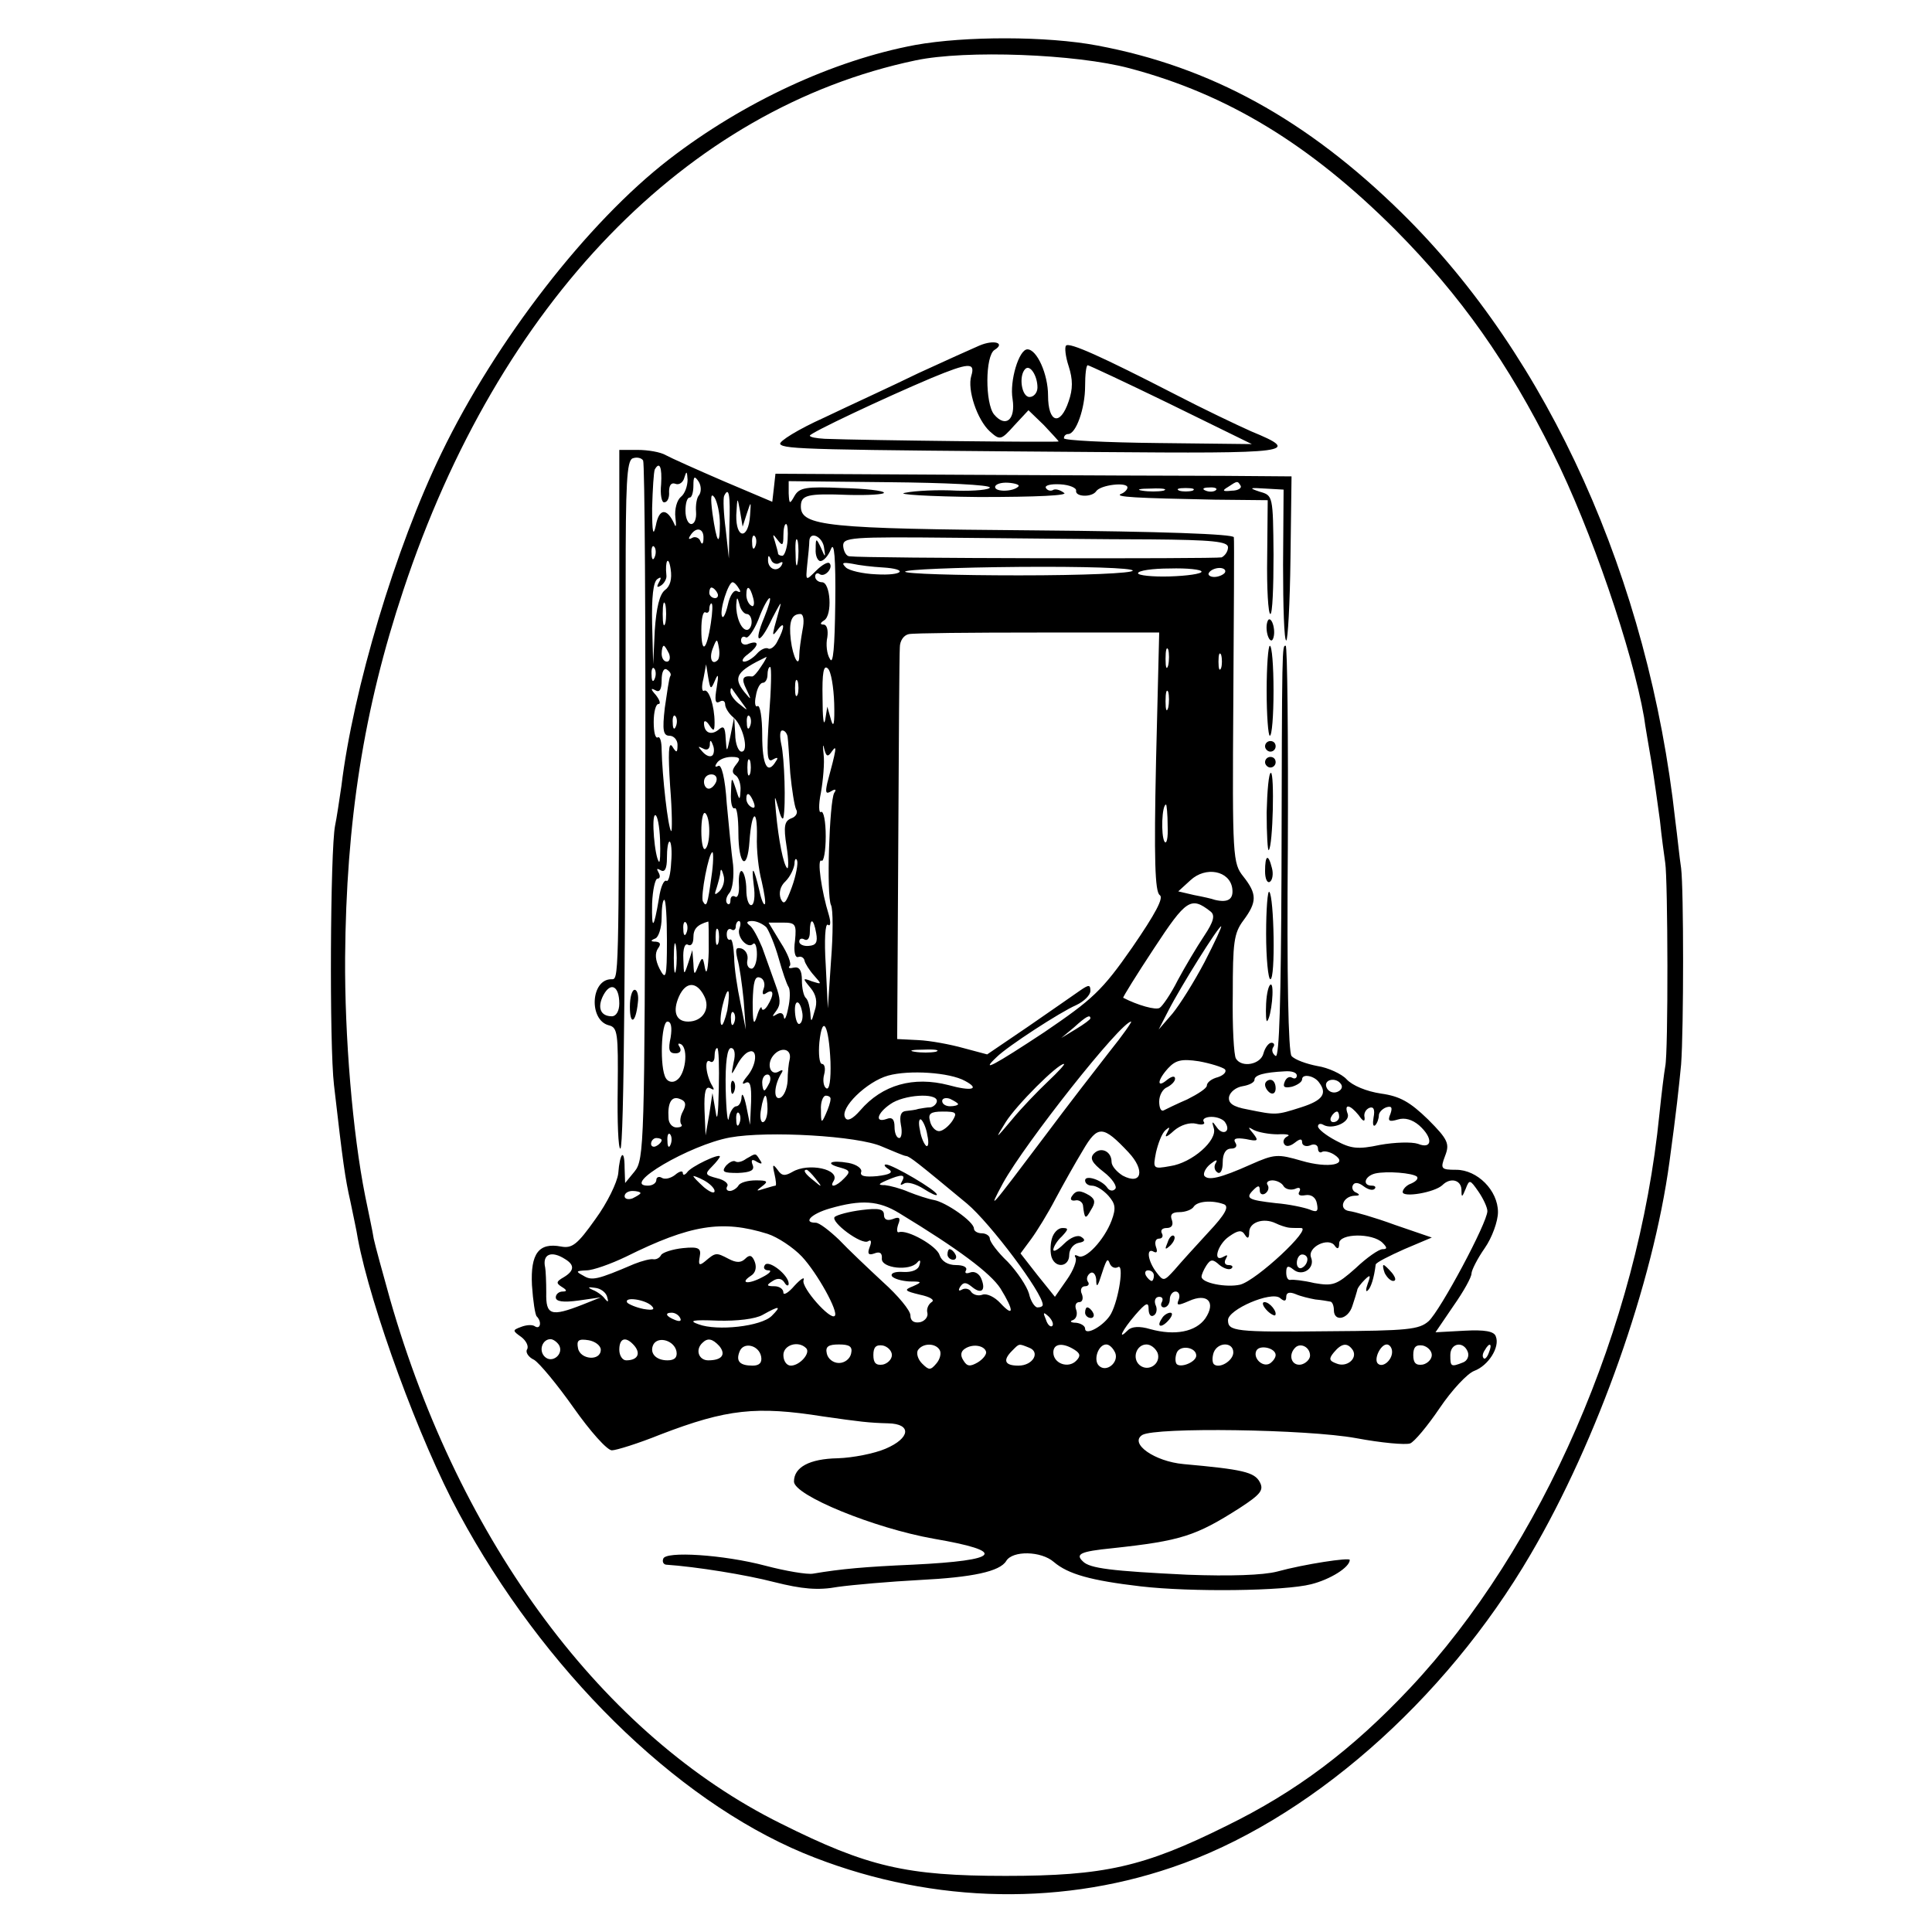<?xml version="1.0" standalone="no"?>
<!DOCTYPE svg PUBLIC "-//W3C//DTD SVG 20010904//EN"
 "http://www.w3.org/TR/2001/REC-SVG-20010904/DTD/svg10.dtd">
<svg version="1.0" xmlns="http://www.w3.org/2000/svg"
 width="365pt" height="365pt" viewBox="0 0 365 365"
 preserveAspectRatio="xMidYMid meet">
<g transform="translate(0,365) scale(0.1,-0.1)"
fill="#000000" stroke="none">
<path d="M1729 3565 c-155 -29 -325 -108 -465 -216 -154 -119 -327 -342 -430
-555 -87 -179 -167 -447 -189 -629 -4 -27 -9 -61 -12 -75 -9 -46 -11 -414 -2
-490 17 -148 21 -176 31 -220 5 -25 12 -56 14 -70 24 -128 117 -383 191 -519
159 -295 407 -540 651 -642 225 -93 473 -103 696 -27 255 86 515 313 678 592
126 215 231 512 262 741 13 95 18 142 22 184 5 68 5 331 0 371 -3 19 -7 60
-11 90 -50 455 -239 875 -517 1148 -179 176 -361 276 -575 316 -95 18 -250 18
-344 1z m405 -44 c185 -49 341 -144 502 -305 124 -125 213 -251 298 -422 72
-144 150 -373 172 -499 2 -16 9 -55 14 -85 5 -30 12 -80 16 -110 3 -30 8 -66
10 -80 5 -31 6 -358 0 -385 -2 -11 -7 -51 -11 -90 -40 -402 -222 -819 -471
-1084 -110 -117 -215 -196 -348 -261 -155 -77 -230 -94 -416 -94 -188 0 -261
17 -425 99 -335 166 -606 530 -738 990 -14 50 -28 101 -31 115 -2 14 -10 50
-16 80 -24 120 -39 303 -38 451 2 257 35 469 110 694 180 543 535 910 968
1001 95 20 303 12 404 -15z"/>
<path d="M1850 2997 c-14 -6 -65 -29 -115 -52 -49 -24 -130 -61 -178 -84 -49
-22 -86 -45 -83 -50 7 -10 60 -11 599 -15 368 -3 388 -1 291 39 -27 12 -92 43
-144 70 -138 71 -200 99 -206 92 -3 -3 -1 -21 5 -39 8 -25 8 -43 0 -66 -16
-48 -39 -41 -39 11 0 40 -21 87 -39 87 -16 0 -34 -60 -28 -94 6 -39 -13 -55
-35 -29 -17 21 -17 111 1 122 21 13 -1 20 -29 8z m-15 -57 c-8 -26 11 -83 35
-105 19 -17 21 -17 46 11 l27 29 29 -28 c15 -16 28 -30 28 -31 0 -2 -366 2
-442 5 -16 1 -28 3 -28 6 0 5 140 71 230 109 70 29 83 30 75 4z m125 -22 c0
-10 -7 -18 -15 -18 -15 0 -21 40 -8 53 9 9 23 -13 23 -35z m252 -32 l153 -75
-177 2 c-98 1 -178 5 -178 9 0 5 4 8 8 8 15 0 32 49 32 90 0 22 2 40 5 40 2 0
73 -33 157 -74z"/>
<path d="M1170 2408 c-1 -620 -1 -608 -15 -608 -39 0 -43 -77 -5 -87 17 -4 18
-15 17 -119 -1 -63 1 -114 5 -114 7 0 10 402 10 1072 0 184 2 227 13 232 8 3
17 1 20 -4 3 -5 5 -304 4 -664 -1 -624 -2 -657 -20 -679 l-18 -22 -1 29 c0 37
-9 29 -12 -11 -2 -17 -21 -56 -43 -86 -34 -48 -44 -56 -65 -52 -42 8 -58 -13
-55 -73 2 -30 6 -56 9 -59 10 -10 7 -25 -3 -19 -5 4 -17 3 -27 -1 -16 -6 -16
-7 1 -19 9 -7 14 -17 11 -23 -4 -5 2 -15 13 -20 10 -6 44 -47 75 -91 31 -44
63 -80 72 -80 8 0 50 13 92 30 125 48 181 54 307 34 70 -10 86 -12 123 -13 45
-1 42 -28 -5 -48 -21 -9 -61 -17 -90 -18 -54 -1 -83 -17 -83 -44 0 -26 151
-88 264 -108 140 -24 127 -41 -39 -49 -91 -4 -136 -8 -189 -17 -11 -2 -52 5
-90 15 -79 21 -190 28 -193 13 -2 -5 0 -10 5 -11 58 -4 151 -19 205 -33 52
-13 82 -16 120 -9 29 4 98 10 154 13 100 5 152 16 164 36 12 20 66 19 90 -2
27 -23 70 -35 164 -46 95 -11 271 -9 322 4 36 9 73 32 73 46 0 5 -86 -8 -137
-22 -27 -7 -89 -9 -170 -6 -144 7 -184 12 -197 25 -15 14 -5 19 55 25 130 14
158 23 241 76 40 26 46 34 38 49 -10 19 -33 24 -144 34 -55 5 -103 39 -78 55
25 15 311 11 404 -6 48 -9 93 -13 102 -10 8 3 33 33 56 67 23 34 52 65 65 70
27 10 49 45 41 65 -3 10 -21 13 -59 11 l-55 -3 34 50 c19 27 34 54 34 61 0 6
11 28 25 48 14 20 25 51 25 68 0 41 -39 80 -79 80 -29 0 -30 2 -21 26 9 23 6
31 -32 69 -34 33 -53 44 -89 49 -27 4 -54 15 -65 27 -9 10 -35 22 -55 25 -21
4 -43 12 -49 19 -6 7 -9 150 -7 393 1 210 -1 382 -4 382 -7 0 -7 7 -8 -433 -1
-233 -4 -346 -11 -342 -6 4 -8 11 -5 16 4 5 2 9 -3 9 -5 0 -12 -9 -15 -20 -5
-21 -41 -28 -52 -10 -4 6 -7 61 -6 122 0 97 2 115 20 139 26 35 26 50 0 83
-20 25 -21 36 -19 329 1 166 2 307 1 312 -1 6 -136 11 -377 13 -390 3 -441 8
-441 45 0 22 12 25 90 22 37 -1 67 1 67 4 0 4 -36 8 -79 9 -68 3 -81 1 -90
-15 -9 -16 -10 -16 -11 5 l0 23 190 -2 c105 -1 190 -5 190 -10 0 -4 -28 -7
-62 -6 -35 2 -79 0 -98 -4 -19 -3 44 -7 140 -8 110 0 170 3 160 8 -8 6 -17 8
-21 5 -4 -2 -10 -1 -13 4 -3 5 9 8 27 7 18 -1 31 -7 30 -12 -2 -12 30 -13 38
-1 8 12 59 18 59 7 0 -4 -6 -10 -12 -12 -14 -6 28 -8 177 -11 l100 -1 -1 -107
c-1 -60 2 -108 6 -108 4 0 6 50 6 112 -1 111 -1 112 -26 119 -21 7 -20 8 10 6
l35 -2 -1 -142 c0 -79 2 -143 6 -143 3 0 7 70 8 155 l2 155 -128 1 c-70 0
-289 1 -487 2 l-360 2 -3 -27 -3 -26 -92 39 c-51 22 -100 44 -109 49 -10 6
-34 10 -53 10 l-35 0 0 -392z m79 327 c-2 -19 1 -35 6 -34 6 0 10 9 9 20 0 12
4 18 12 15 7 -3 15 3 17 12 4 13 5 12 6 -4 0 -12 -5 -27 -13 -33 -7 -6 -12
-23 -10 -39 2 -15 1 -20 -2 -12 -14 31 -29 30 -35 -3 -5 -22 -7 -13 -7 33 1
36 3 68 5 73 9 16 14 5 12 -28z m72 -20 c-5 -5 -7 -20 -6 -32 1 -13 -3 -23 -9
-23 -6 0 -11 11 -11 25 0 14 3 25 8 25 4 0 7 10 7 23 0 17 2 19 10 7 5 -8 5
-19 1 -25z m603 16 c-9 -10 -44 -11 -44 -1 0 5 11 9 25 8 13 -1 22 -4 19 -7z
m420 1 c2 -4 -5 -9 -17 -9 -17 -2 -19 0 -7 7 18 12 18 12 24 2z m-146 -9 c-10
-2 -28 -2 -40 0 -13 2 -5 4 17 4 22 1 32 -1 23 -4z m55 0 c-7 -2 -19 -2 -25 0
-7 3 -2 5 12 5 14 0 19 -2 13 -5z m44 1 c-3 -3 -12 -4 -19 -1 -8 3 -5 6 6 6
11 1 17 -2 13 -5z m-937 -63 c0 -46 -6 -37 -14 19 -4 31 -3 40 4 30 5 -8 10
-30 10 -49z m18 -3 l-1 -63 -6 55 c-4 30 -5 58 -3 63 9 19 12 2 10 -55z m33
22 c8 24 8 24 6 -4 -3 -46 -27 -45 -26 1 2 35 2 35 7 8 l5 -30 8 25z m77 -50
c-1 -16 -6 -30 -10 -30 -4 0 -8 2 -8 4 0 2 -3 13 -6 23 -5 15 -4 15 5 3 9 -12
11 -11 11 8 0 12 2 22 5 22 3 0 4 -13 3 -30z m-159 3 c0 -11 -3 -13 -6 -5 -2
6 -10 9 -15 6 -7 -4 -8 -2 -4 4 11 18 26 14 25 -5z m98 -15 c-3 -8 -6 -5 -6 6
-1 11 2 17 5 13 3 -3 4 -12 1 -19z m80 -30 c-2 -13 -4 -5 -4 17 -1 22 1 32 4
23 2 -10 2 -28 0 -40z m50 26 c3 -18 2 -18 -6 1 -9 19 -10 19 -10 -2 -1 -13 4
-23 9 -23 6 0 15 10 20 23 6 15 9 -17 8 -102 -1 -84 -4 -118 -10 -106 -6 9 -8
28 -5 41 2 14 -1 24 -7 24 -7 0 -7 3 1 8 16 10 12 72 -4 72 -7 0 -13 5 -13 11
0 5 4 8 9 4 10 -6 26 13 18 21 -3 3 -14 -3 -25 -14 -20 -20 -20 -20 -17 11 2
18 4 38 4 45 1 20 26 8 28 -14z m616 17 c118 -1 147 -4 147 -15 0 -8 -6 -16
-12 -19 -11 -3 -673 -2 -703 2 -6 0 -11 9 -12 19 -1 17 12 18 215 16 119 -1
283 -3 365 -3z m-936 -33 c-3 -8 -6 -5 -6 6 -1 11 2 17 5 13 3 -3 4 -12 1 -19z
m19 -63 c-10 -8 -16 -33 -19 -76 l-3 -64 -2 77 c-1 49 2 79 10 84 7 5 8 3 3
-6 -5 -9 -4 -11 4 -6 6 4 11 13 10 19 -3 28 4 39 8 12 3 -19 -1 -33 -11 -40z
m216 51 c7 4 8 2 4 -5 -9 -13 -26 -5 -25 12 0 9 2 8 6 -1 2 -6 10 -9 15 -6z
m195 -8 c51 -3 39 -16 -12 -13 -25 1 -51 7 -57 13 -9 9 -6 10 12 7 13 -3 39
-6 57 -7z m473 -6 c0 -5 -93 -9 -215 -9 -118 0 -215 3 -215 7 0 4 97 8 215 9
123 1 215 -2 215 -7z m130 -2 c0 -4 -27 -8 -60 -9 -33 -1 -60 2 -60 6 0 5 27
9 60 9 33 1 60 -2 60 -6z m44 -2 c-3 -4 -12 -8 -20 -8 -8 0 -13 4 -10 8 3 5
12 9 20 9 8 0 13 -4 10 -9z m-918 -30 c4 -6 3 -8 -3 -5 -6 4 -14 -7 -18 -26
-4 -17 -9 -27 -11 -21 -5 11 12 64 20 64 3 0 8 -5 12 -12z m-41 -8 c3 -5 1
-10 -4 -10 -6 0 -11 5 -11 10 0 6 2 10 4 10 3 0 8 -4 11 -10z m68 -10 c3 -11
1 -18 -4 -14 -5 3 -9 12 -9 20 0 20 7 17 13 -6z m-166 -47 c-3 -10 -5 -2 -5
17 0 19 2 27 5 18 2 -10 2 -26 0 -35z m154 17 c5 0 9 -7 9 -15 0 -8 -4 -15 -9
-15 -11 0 -21 26 -20 48 1 15 2 15 6 0 2 -10 9 -18 14 -18z m33 -6 c-22 -52
-9 -54 15 -2 12 23 18 34 15 23 -3 -11 -8 -29 -11 -40 -4 -16 -3 -17 6 -5 14
19 14 5 0 -21 -5 -11 -14 -17 -18 -14 -5 2 -14 -2 -21 -10 -7 -8 -18 -15 -24
-15 -6 0 -3 7 7 14 21 16 22 27 2 20 -8 -4 -15 -1 -15 6 0 6 4 9 9 6 4 -3 15
12 24 34 8 22 18 40 21 40 3 0 -2 -16 -10 -36z m-101 -11 c-8 -53 -18 -60 -18
-13 0 21 3 36 8 33 4 -2 7 1 7 6 0 6 2 11 4 11 3 0 2 -17 -1 -37z m173 -14
c-3 -17 -6 -38 -6 -47 0 -26 -12 -4 -16 29 -4 34 1 49 18 49 6 0 8 -12 4 -31z
m668 -248 c-4 -184 -2 -246 7 -252 8 -5 -8 -35 -52 -99 -57 -82 -75 -98 -166
-160 -94 -62 -123 -78 -90 -47 20 20 120 85 150 98 15 7 27 19 27 27 0 12 -3
12 -19 1 -11 -8 -55 -38 -98 -68 l-78 -53 -45 12 c-25 7 -63 14 -85 15 l-40 2
2 359 c1 197 2 369 3 381 0 12 7 23 17 25 9 2 119 3 245 3 l228 0 -6 -244z
m-828 192 c-11 -11 -17 4 -9 23 7 18 8 18 11 1 2 -10 1 -21 -2 -24z m-92 12
c3 -8 1 -15 -4 -15 -6 0 -10 7 -10 15 0 8 2 15 4 15 2 0 6 -7 10 -15z m943
-22 c-3 -10 -5 -4 -5 12 0 17 2 24 5 18 2 -7 2 -21 0 -30z m100 -5 c-3 -7 -5
-2 -5 12 0 14 2 19 5 13 2 -7 2 -19 0 -25z m-869 3 c-7 -11 -14 -19 -17 -19
-18 2 -21 -4 -11 -24 10 -21 10 -22 -4 -5 -22 28 -14 39 42 66 1 0 -3 -8 -10
-18z m138 -70 c1 -37 -1 -48 -6 -31 l-7 25 -4 -25 c-3 -14 -5 5 -5 41 -1 48 2
64 10 56 6 -5 11 -35 12 -66z m-339 47 c-3 -8 -6 -5 -6 6 -1 11 2 17 5 13 3
-3 4 -12 1 -19z m29 4 c-2 -4 -6 -31 -10 -59 -5 -43 -3 -53 9 -53 8 0 15 -8
15 -17 0 -16 -2 -16 -10 -3 -7 10 -8 -13 -4 -75 4 -49 4 -88 2 -85 -6 5 -17
105 -18 153 0 16 -3 26 -7 24 -5 -3 -8 10 -8 29 0 19 4 34 9 34 5 0 2 8 -5 17
-10 11 -10 14 -1 9 8 -5 12 1 12 19 0 15 4 24 10 20 6 -4 9 -9 6 -13z m85 -7
c6 14 7 10 3 -14 -4 -23 -3 -31 5 -27 6 4 11 2 11 -5 0 -6 7 -17 14 -23 19
-14 32 -66 17 -66 -6 0 -12 15 -12 33 l-2 32 -7 -35 c-7 -33 -7 -33 -9 -6 -1
23 -4 26 -14 17 -14 -11 -27 -5 -27 13 0 6 5 4 10 -4 8 -12 10 -12 10 5 0 31
-11 65 -20 60 -4 -2 -5 8 -1 23 l5 27 4 -25 c4 -23 5 -24 13 -5z m102 -67 c-5
-74 -4 -90 7 -83 9 5 11 4 6 -3 -16 -27 -26 -8 -26 49 0 33 -4 58 -9 55 -4 -3
-6 6 -3 19 2 14 8 25 13 25 5 0 9 7 9 15 0 8 2 15 5 15 3 0 2 -41 -2 -92z m54
40 c-3 -7 -5 -2 -5 12 0 14 2 19 5 13 2 -7 2 -19 0 -25z m-107 -13 c14 -19 14
-19 -2 -6 -10 7 -18 18 -18 24 0 6 1 8 3 6 1 -2 9 -13 17 -24z m807 -12 c-3
-10 -5 -4 -5 12 0 17 2 24 5 18 2 -7 2 -21 0 -30z m-930 -35 c-3 -8 -6 -5 -6
6 -1 11 2 17 5 13 3 -3 4 -12 1 -19z m140 0 c-3 -8 -6 -5 -6 6 -1 11 2 17 5
13 3 -3 4 -12 1 -19z m71 -20 c1 -7 3 -38 5 -69 3 -31 8 -62 11 -68 4 -6 0
-14 -9 -17 -13 -5 -15 -15 -9 -53 4 -25 4 -44 1 -41 -7 7 -16 52 -21 105 -3
34 -3 35 4 10 4 -16 8 -25 10 -20 5 23 2 114 -4 139 -3 14 -3 26 2 26 5 0 9
-6 10 -12z m84 -27 c10 14 8 3 -9 -60 -4 -18 -3 -22 7 -16 8 5 11 4 6 -3 -9
-16 -15 -194 -6 -212 4 -8 4 -55 0 -105 l-6 -90 -4 82 c-3 47 -1 79 4 76 5 -4
6 4 2 18 -14 45 -23 108 -14 103 4 -3 8 18 8 46 0 28 -4 49 -9 46 -4 -3 -5 13
0 37 4 23 7 56 5 72 -2 17 -1 21 1 11 4 -16 7 -17 15 -5z m-226 -8 c-4 -4 -12
-1 -19 7 -9 10 -9 11 1 6 7 -4 12 -2 13 6 0 11 2 11 6 0 3 -7 2 -16 -1 -19z
m45 -17 c-8 -10 -9 -16 -1 -21 5 -3 10 -16 9 -28 -1 -20 -2 -20 -9 3 -8 24 -8
23 -9 -8 -1 -18 2 -31 7 -29 4 3 7 -18 7 -46 0 -62 17 -75 21 -16 4 57 15 64
14 9 -1 -25 3 -63 9 -85 5 -22 8 -41 6 -43 -2 -3 -7 9 -10 24 -11 47 -16 52
-11 12 3 -21 1 -38 -5 -38 -5 0 -9 13 -9 29 0 17 -4 32 -8 35 -4 3 -7 -8 -6
-25 1 -16 -2 -26 -7 -23 -5 3 -9 0 -9 -7 0 -7 -3 -9 -6 -6 -4 4 -2 13 4 20 6
7 9 31 7 53 -3 21 -8 74 -12 116 -3 48 -10 75 -16 71 -6 -3 -7 -1 -3 5 4 7 16
12 28 12 16 0 18 -3 9 -14z m26 -18 c-3 -7 -5 -2 -5 12 0 14 2 19 5 13 2 -7 2
-19 0 -25z m-64 -15 c-3 -7 -9 -13 -14 -13 -5 0 -9 6 -9 13 0 8 6 14 14 14 8
0 12 -6 9 -14z m71 -39 c3 -8 2 -12 -4 -9 -6 3 -10 10 -10 16 0 14 7 11 14 -7z
m782 -45 c1 -22 -2 -35 -6 -29 -7 12 -5 70 3 70 1 0 3 -18 3 -41z m-866 -9 c0
-16 -3 -31 -8 -34 -4 -2 -7 13 -7 34 0 21 3 36 7 34 5 -3 8 -18 8 -34z m-93
-16 c1 -26 0 -45 -2 -42 -8 8 -15 88 -7 88 4 0 8 -21 9 -46z m21 -43 c-1 -22
-5 -38 -9 -35 -5 2 -11 -12 -14 -33 -10 -59 -14 -62 -13 -10 1 26 6 47 10 47
5 0 6 5 2 12 -4 7 -3 8 4 4 8 -5 12 3 12 23 0 17 2 31 5 31 3 0 5 -18 3 -39z
m76 -28 c-7 -51 -9 -59 -16 -46 -5 9 11 93 18 93 2 0 2 -21 -2 -47z m152 -19
c-11 -30 -15 -35 -21 -22 -4 11 -1 24 9 33 9 9 16 24 17 33 0 9 3 12 5 6 2 -5
-2 -28 -10 -50z m-137 -8 c-9 -8 -10 -7 -5 7 3 10 7 24 7 30 1 7 3 4 6 -7 3
-10 -1 -23 -8 -30z m969 6 c3 -21 -8 -28 -33 -22 -5 2 -23 6 -39 9 l-30 7 23
21 c29 27 74 18 79 -15z m-1068 -99 c0 -71 -2 -76 -14 -53 -8 16 -9 29 -3 38
6 8 5 12 -4 13 -10 0 -11 2 -1 6 6 2 12 20 12 39 0 19 2 34 5 34 3 0 5 -35 5
-77z m1027 55 c9 -7 6 -19 -12 -46 -14 -21 -36 -58 -50 -84 -13 -26 -29 -49
-34 -52 -7 -5 -42 5 -69 19 -1 1 25 43 58 93 61 93 70 99 107 70z m-990 -40
c-3 -8 -6 -5 -6 6 -1 11 2 17 5 13 3 -3 4 -12 1 -19z m42 -35 c-1 -32 -4 -47
-7 -33 -4 23 -5 24 -13 5 -7 -18 -8 -18 -9 5 l-2 25 -8 -25 c-8 -24 -8 -23 -9
8 -1 20 3 31 9 27 6 -3 10 3 10 14 0 16 7 24 28 30 1 1 1 -25 1 -56z m58 43
c-6 -16 16 -40 26 -29 4 3 7 -6 7 -20 0 -15 -5 -27 -10 -27 -6 0 -10 7 -8 16
2 10 -3 19 -11 22 -11 3 -12 -1 -8 -19 4 -13 9 -49 12 -79 l4 -55 -10 50 c-6
28 -12 67 -12 87 -1 20 -4 35 -7 33 -4 -2 -7 2 -7 10 0 8 4 12 9 9 4 -3 8 0 8
5 0 6 3 11 6 11 3 0 4 -6 1 -14z m51 2 c5 -7 16 -33 23 -58 7 -25 15 -49 19
-55 3 -5 3 -23 -1 -40 -3 -16 -7 -24 -8 -17 -1 8 -6 10 -13 6 -10 -6 -10 -5
-1 7 8 11 8 22 -2 49 -7 19 -18 51 -25 70 -8 19 -18 38 -24 42 -7 5 -5 8 5 8
9 0 21 -6 27 -12z m54 -25 c-3 -20 0 -33 6 -31 5 2 11 -1 12 -7 1 -5 9 -18 18
-28 15 -17 15 -17 -4 -11 -18 7 -18 6 -3 -12 11 -13 14 -27 8 -44 -6 -22 -7
-22 -8 -4 -1 11 -4 24 -8 28 -5 4 -8 20 -8 34 0 19 -5 26 -15 24 -8 -2 -12 -1
-8 3 4 4 -4 24 -17 44 l-23 38 27 0 c24 0 26 -3 23 -34z m40 14 c3 -17 0 -23
-14 -24 -10 -1 -18 3 -18 8 0 6 5 7 10 4 6 -3 10 3 10 14 0 28 7 27 12 -2z
m-185 -19 c-3 -7 -5 -2 -5 12 0 14 2 19 5 13 2 -7 2 -19 0 -25z m919 -35 c-20
-38 -47 -81 -61 -98 l-26 -30 18 35 c24 47 95 160 100 160 2 0 -12 -30 -31
-67z m-999 -15 c-2 -13 -4 -3 -4 22 0 25 2 35 4 23 2 -13 2 -33 0 -45z m166
-35 c-4 -11 -2 -14 5 -9 14 9 15 -3 2 -24 -5 -8 -10 -10 -11 -5 0 6 -5 -1 -9
-15 -6 -19 -8 -13 -8 27 1 38 4 50 14 46 7 -2 10 -12 7 -20z m-273 -29 c0 -14
-6 -24 -14 -24 -22 0 -28 17 -16 40 14 26 30 17 30 -16z m160 15 c13 -24 -2
-49 -30 -49 -23 0 -30 19 -17 48 13 28 33 28 47 1z m44 -28 c-4 -17 -9 -30
-11 -27 -3 2 -2 19 2 36 4 17 9 30 11 27 2 -2 1 -18 -2 -36z m142 -6 c1 -8 -1
-17 -5 -19 -4 -3 -8 7 -9 21 -2 27 10 25 14 -2z m-129 -17 c-3 -8 -6 -5 -6 6
-1 11 2 17 5 13 3 -3 4 -12 1 -19z m673 8 c0 -2 -12 -11 -27 -20 l-28 -17 24
20 c23 21 31 25 31 17z m-793 -36 c-5 -23 -3 -30 9 -30 9 0 12 5 8 12 -4 6 -3
8 3 5 14 -9 8 -58 -9 -68 -7 -5 -16 -3 -20 4 -12 19 -9 107 3 107 7 0 9 -11 6
-30z m302 -46 c1 -34 -2 -54 -8 -50 -5 3 -7 15 -4 26 3 11 1 20 -4 20 -5 0 -7
19 -5 41 6 55 18 32 21 -37z m527 19 c-25 -32 -80 -103 -121 -158 -107 -142
-110 -146 -80 -90 42 76 223 305 242 305 2 0 -16 -26 -41 -57z m-738 -70 c-1
-49 -3 -65 -6 -43 l-6 35 -6 -40 -7 -40 -2 48 c-1 34 2 46 11 41 7 -4 8 -3 4
4 -12 19 -16 53 -5 47 5 -4 9 1 9 9 0 9 2 16 5 16 3 0 4 -35 3 -77z m28 50
c-5 -26 -5 -26 6 -6 6 12 16 24 23 26 17 7 15 -25 -4 -47 -9 -11 -10 -16 -3
-12 9 5 12 -4 11 -36 l-2 -43 -7 35 c-4 19 -8 27 -9 18 0 -10 -5 -18 -10 -18
-5 0 -12 -10 -14 -22 -2 -13 -5 12 -6 55 -1 50 3 77 10 77 7 0 9 -11 5 -27z
m106 6 c-2 -7 -4 -26 -4 -41 -1 -15 -7 -29 -14 -32 -13 -5 -12 23 2 46 4 6 3
8 -4 4 -16 -10 -25 13 -11 30 14 17 35 13 31 -7z m276 14 c-10 -2 -28 -2 -40
0 -13 2 -5 4 17 4 22 1 32 -1 23 -4z m546 -33 c4 -4 -1 -11 -13 -15 -12 -3
-21 -10 -21 -16 0 -5 -17 -16 -37 -26 -21 -9 -41 -19 -45 -21 -5 -2 -8 6 -8
17 0 12 7 24 15 27 8 4 15 11 15 16 0 6 -6 5 -15 -2 -20 -17 -19 -1 2 22 14
15 25 18 58 13 22 -4 44 -11 49 -15z m-334 -23 c-19 -18 -50 -50 -68 -72 -32
-38 -33 -39 -12 -5 20 32 98 110 110 110 3 0 -11 -15 -30 -33z m-157 1 c30
-16 12 -20 -31 -8 -66 17 -125 1 -167 -48 -14 -16 -24 -21 -28 -14 -12 18 41
69 81 80 40 11 116 6 145 -10z m627 10 c0 -5 -4 -7 -9 -4 -5 3 -11 0 -14 -8
-4 -10 0 -12 14 -9 10 3 19 9 19 14 0 11 23 7 32 -6 16 -21 7 -34 -34 -47 -47
-15 -47 -15 -101 -4 -28 5 -37 12 -35 24 2 9 13 18 26 20 12 2 22 7 22 12 0 9
18 14 57 16 13 1 23 -2 23 -8z m-996 -13 c-4 -8 -8 -15 -10 -15 -2 0 -4 7 -4
15 0 8 4 15 10 15 5 0 7 -7 4 -15z m1080 -4 c3 -5 0 -11 -8 -14 -8 -3 -17 1
-20 9 -6 15 19 20 28 5z m-1244 -51 c-5 -9 -6 -20 -3 -24 3 -3 0 -6 -9 -6 -8
0 -15 8 -15 18 -2 29 6 42 21 36 12 -4 13 -11 6 -24z m160 5 c0 -14 -4 -25 -9
-25 -4 0 -6 11 -3 25 2 14 6 25 8 25 2 0 4 -11 4 -25z m119 18 c0 -5 -4 -17
-9 -28 -8 -18 -9 -17 -9 8 -1 15 4 27 9 27 6 0 10 -3 9 -7z m201 -3 c0 -5 -6
-11 -12 -12 -7 0 -17 -2 -23 -3 -5 -2 -16 -3 -24 -4 -9 -1 -12 -9 -9 -26 3
-14 1 -25 -3 -25 -5 0 -9 9 -9 21 0 15 -5 19 -15 15 -23 -8 -18 11 7 28 25 18
88 22 88 6z m40 -6 c0 -2 -7 -4 -15 -4 -8 0 -15 4 -15 10 0 5 7 7 15 4 8 -4
15 -8 15 -10z m757 -21 c8 -12 12 -13 11 -4 -2 7 2 15 9 18 8 3 11 -3 8 -18
-2 -12 -1 -18 3 -15 4 4 7 13 7 19 0 5 6 12 14 15 10 3 12 0 8 -12 -6 -14 -3
-16 14 -11 13 4 27 0 40 -11 27 -24 25 -46 -2 -35 -12 4 -44 3 -72 -2 -42 -9
-55 -7 -83 8 -19 10 -34 22 -34 27 0 5 5 6 10 3 17 -10 52 5 46 21 -7 19 4 18
21 -3z m-1170 -15 c-3 -8 -6 -5 -6 6 -1 11 2 17 5 13 3 -3 4 -12 1 -19z m402
4 c-7 -10 -18 -19 -25 -19 -7 0 -15 9 -17 19 -4 14 1 18 24 18 26 0 28 -2 18
-18z m731 8 c0 -5 -5 -10 -11 -10 -5 0 -7 5 -4 10 3 6 8 10 11 10 2 0 4 -4 4
-10z m-778 -35 c3 -13 2 -22 -2 -20 -4 3 -10 16 -12 30 -3 13 -2 22 2 20 4 -3
10 -16 12 -30z m563 24 c11 -17 -5 -25 -16 -9 -9 13 -10 12 -6 -1 8 -23 -41
-66 -82 -72 -33 -6 -33 -5 -27 26 4 17 11 36 18 42 8 7 9 6 3 -5 -6 -10 -1 -9
13 4 13 11 30 16 42 13 11 -3 18 -1 14 4 -3 5 4 9 15 9 11 0 23 -5 26 -11z
m-183 -56 c32 -34 25 -63 -11 -44 -11 7 -21 18 -21 26 0 20 -20 29 -33 16 -9
-9 -4 -18 18 -35 17 -13 26 -28 22 -32 -4 -5 -11 -4 -15 2 -10 15 -42 25 -42
14 0 -6 6 -10 13 -10 8 0 21 -8 31 -19 13 -15 15 -23 6 -47 -14 -37 -50 -75
-63 -67 -6 3 -8 2 -5 -3 3 -5 -4 -24 -16 -41 l-23 -33 -33 41 -32 41 20 27
c11 15 32 49 46 76 15 28 38 69 52 92 28 48 38 47 86 -4z m282 34 c17 1 25 -1
18 -4 -6 -3 -9 -9 -6 -14 3 -6 11 -5 20 2 10 8 14 8 14 1 0 -6 7 -9 15 -6 8 4
15 1 15 -6 0 -6 4 -9 8 -6 4 2 14 0 22 -5 30 -19 -10 -27 -61 -12 -45 13 -51
13 -96 -7 -58 -26 -81 -31 -88 -21 -2 5 3 15 12 22 10 8 14 9 10 2 -4 -6 -3
-14 3 -18 6 -4 10 5 10 19 0 17 6 26 16 26 9 0 12 5 8 11 -5 8 1 10 20 7 23
-5 24 -3 14 10 -11 13 -11 14 1 7 8 -4 28 -8 45 -8z m-1147 -19 c-3 -8 -6 -5
-6 6 -1 11 2 17 5 13 3 -3 4 -12 1 -19z m399 -4 c22 -9 42 -18 46 -18 7 -1 21
-12 115 -90 44 -37 143 -169 143 -191 0 -3 -4 -5 -10 -5 -5 0 -13 12 -16 26
-4 14 -22 41 -40 60 -19 18 -34 38 -34 44 0 5 -7 10 -15 10 -8 0 -15 4 -15 9
0 13 -53 50 -76 54 -11 2 -32 9 -47 15 -16 7 -36 12 -45 13 -14 0 -13 2 3 9
28 12 37 12 29 -2 -4 -7 -3 -8 4 -4 6 4 23 -1 37 -10 14 -9 25 -14 25 -11 0 8
-84 57 -96 57 -5 0 -3 -4 5 -9 9 -6 3 -10 -22 -13 -23 -2 -33 0 -30 8 2 6 -8
14 -24 17 -34 6 -46 -1 -15 -9 18 -5 19 -8 7 -20 -15 -16 -29 -19 -20 -5 13
22 -48 35 -78 17 -14 -8 -20 -8 -28 4 -9 12 -10 10 -6 -7 3 -13 4 -23 2 -23
-2 0 -12 -3 -22 -6 -15 -5 -15 -4 -3 5 12 9 10 11 -12 11 -15 0 -30 -4 -33
-10 -3 -5 -11 -10 -16 -10 -6 0 -8 4 -5 9 3 5 -6 12 -19 15 -23 6 -24 8 -10
22 8 8 15 17 15 19 0 7 -55 -19 -62 -30 -4 -5 -8 -6 -8 -1 0 5 -7 3 -15 -4 -8
-6 -19 -9 -25 -5 -5 3 -10 1 -10 -4 0 -6 -7 -11 -16 -11 -52 0 79 77 155 91
72 13 242 3 287 -17z m-416 12 c0 -3 -4 -8 -10 -11 -5 -3 -10 -1 -10 4 0 6 5
11 10 11 6 0 10 -2 10 -4z m291 -73 c13 -16 12 -17 -3 -4 -17 13 -22 21 -14
21 2 0 10 -8 17 -17z m1136 4 c3 -4 -2 -9 -11 -13 -9 -3 -16 -11 -16 -16 0
-11 60 -1 75 13 15 15 35 10 36 -8 0 -16 1 -16 8 1 7 18 8 18 24 -5 9 -13 17
-30 17 -37 0 -22 -89 -188 -111 -208 -18 -16 -40 -18 -187 -19 -180 -2 -192 0
-192 21 0 20 81 55 98 42 8 -7 12 -7 12 2 0 8 6 10 18 5 9 -4 26 -8 37 -10 11
-1 23 -3 28 -4 4 0 7 -8 7 -16 0 -23 27 -18 35 8 4 12 8 25 9 29 0 4 7 13 14
20 11 11 12 9 6 -7 -4 -11 -4 -17 0 -13 6 5 12 24 15 49 1 4 25 16 54 29 l52
22 -70 24 c-38 14 -77 25 -86 26 -21 3 -12 28 10 29 10 0 11 2 3 6 -6 2 -9 9
-6 14 3 6 11 5 20 -2 8 -6 17 -9 21 -5 3 3 1 6 -5 6 -19 0 -14 18 6 23 22 5
71 1 79 -6z m-1327 -27 c0 -6 -9 -2 -20 7 -11 10 -20 19 -20 21 0 1 9 -2 20
-8 11 -6 20 -15 20 -20z m1075 9 c4 -6 14 -8 22 -5 8 4 11 1 8 -5 -4 -6 0 -9
11 -7 11 2 20 -4 22 -16 3 -15 0 -17 -14 -11 -11 4 -39 10 -64 12 -52 6 -58 9
-42 25 9 9 12 9 12 -1 0 -7 5 -9 10 -6 6 4 8 11 5 16 -4 5 1 9 9 9 8 0 18 -5
21 -11z m-1215 -13 c0 -2 -7 -6 -15 -10 -8 -3 -15 -1 -15 4 0 6 7 10 15 10 8
0 15 -2 15 -4z m489 -38 c112 -68 172 -113 191 -142 26 -42 26 -56 0 -28 -11
12 -26 19 -34 16 -8 -3 -17 0 -21 5 -3 6 -11 8 -17 5 -7 -4 -8 -2 -4 5 6 9 11
9 22 0 18 -15 27 -7 18 15 -4 10 -13 15 -21 12 -8 -3 -11 -1 -8 4 3 6 -5 10
-19 10 -15 0 -27 7 -31 19 -5 17 -61 49 -77 43 -4 -1 -4 6 -1 15 5 12 2 15
-10 10 -11 -4 -17 -1 -17 8 0 11 -10 13 -42 9 -24 -3 -46 -9 -51 -13 -9 -9 51
-54 63 -46 6 4 7 -1 3 -11 -5 -13 -2 -16 9 -12 10 4 15 1 14 -10 -1 -18 53
-24 67 -7 5 6 7 4 4 -5 -2 -9 -14 -14 -31 -13 -14 1 -24 -2 -21 -8 4 -5 18 -9
33 -10 24 0 25 -1 7 -9 -18 -7 -16 -9 13 -16 19 -4 29 -10 22 -14 -6 -4 -10
-13 -8 -20 2 -8 -5 -16 -14 -18 -12 -2 -18 3 -18 13 0 9 -23 37 -52 63 -28 26
-66 62 -83 80 -18 17 -37 32 -44 32 -25 0 -8 17 27 27 59 17 92 15 131 -9z
m613 17 c11 -4 3 -19 -29 -53 -24 -26 -53 -58 -64 -71 -20 -22 -21 -22 -34 -5
-17 22 -20 48 -5 39 6 -3 7 1 4 9 -3 9 -1 16 6 16 6 0 8 5 5 10 -3 6 1 10 9
10 10 0 13 6 10 15 -4 10 0 15 14 15 12 0 24 5 27 10 7 11 35 13 57 5z m121
-44 c4 -1 15 -1 25 -1 22 0 -84 -99 -115 -107 -26 -6 -73 3 -73 15 0 4 4 13 9
21 8 12 12 13 25 1 9 -7 19 -10 23 -6 3 3 1 6 -6 6 -7 0 -9 5 -5 12 4 7 3 8
-4 4 -22 -13 -12 23 10 38 17 12 24 13 30 3 5 -8 8 -7 8 5 0 19 27 28 50 17 8
-4 18 -7 23 -8z m-983 -12 c19 -6 49 -26 65 -43 29 -31 70 -105 62 -112 -8 -9
-63 53 -59 67 3 8 -5 3 -17 -10 -11 -13 -21 -19 -21 -13 0 7 -8 12 -17 12 -15
0 -16 2 -3 10 9 6 17 5 22 -3 4 -7 8 -7 8 -2 0 16 -38 46 -45 35 -4 -6 0 -10
7 -10 7 0 2 -6 -12 -13 -26 -14 -44 -12 -21 3 8 5 11 15 7 26 -5 13 -10 14
-18 6 -8 -8 -17 -8 -32 0 -23 12 -24 12 -44 -5 -11 -9 -13 -7 -10 9 3 16 -2
19 -32 16 -19 -2 -38 -8 -41 -13 -3 -6 -10 -9 -15 -8 -5 1 -21 -3 -36 -9 -70
-30 -80 -32 -96 -22 -15 8 -14 9 6 10 12 0 46 12 75 26 121 60 181 70 267 43z
m1162 -17 c9 -9 9 -12 0 -12 -7 0 -30 -16 -51 -36 -36 -32 -43 -34 -78 -28
-21 5 -41 7 -45 6 -5 -1 -8 5 -8 14 0 12 3 14 13 6 17 -15 42 2 34 22 -8 20
34 40 45 22 5 -7 8 -5 8 5 0 19 63 20 82 1z m-1544 -31 c18 -11 17 -22 -3 -34
-14 -8 -15 -11 -4 -18 10 -6 11 -9 2 -9 -7 0 -13 -5 -13 -11 0 -8 14 -10 43
-6 l42 6 -35 -14 c-59 -23 -69 -20 -68 23 0 20 -1 42 -2 47 -6 26 12 33 38 16z
m1402 0 c0 -6 -4 -13 -10 -16 -5 -3 -10 1 -10 9 0 9 5 16 10 16 6 0 10 -4 10
-9z m-358 -15 c12 8 2 -60 -13 -88 -12 -22 -49 -43 -49 -28 0 5 -8 10 -17 11
-10 0 -13 3 -6 5 7 3 9 12 6 20 -3 8 0 14 6 14 6 0 8 7 5 15 -4 8 -1 15 6 15
6 0 9 4 5 9 -3 5 -1 12 5 16 5 3 10 -2 11 -12 0 -14 2 -14 6 -3 14 43 15 45
20 32 3 -6 9 -9 15 -6z m68 -16 c0 -5 -2 -10 -4 -10 -3 0 -8 5 -11 10 -3 6 -1
10 4 10 6 0 11 -4 11 -10z m-1033 -40 c3 -10 2 -11 -4 -4 -4 6 -15 14 -23 17
-11 5 -9 6 4 4 11 -1 21 -9 23 -17z m1080 -5 c-5 -12 -2 -12 19 -3 35 16 52
-2 31 -33 -18 -25 -57 -33 -104 -20 -20 6 -35 5 -42 -2 -21 -21 -11 0 14 29
20 23 25 25 25 11 0 -10 4 -16 10 -12 5 3 7 12 3 20 -3 8 0 15 7 15 6 0 8 -4
5 -10 -3 -5 -1 -10 4 -10 6 0 11 7 11 15 0 8 5 15 11 15 6 0 9 -7 6 -15z
m-996 -12 c7 -7 3 -9 -15 -6 -15 3 -28 9 -31 12 -7 12 34 6 46 -6z m227 -19
c-20 -20 -103 -29 -138 -16 -20 7 -12 9 36 7 36 -1 71 3 85 11 32 18 36 17 17
-2z m-173 -4 c3 -6 -1 -7 -9 -4 -18 7 -21 14 -7 14 6 0 13 -4 16 -10z m703
-15 c-3 -3 -9 2 -12 12 -6 14 -5 15 5 6 7 -7 10 -15 7 -18z m-932 -36 c10 -17
-13 -36 -27 -22 -12 12 -4 33 11 33 5 0 12 -5 16 -11z m79 -9 c0 -22 -39 -19
-43 3 -3 15 1 18 20 15 12 -2 23 -10 23 -18z m64 7 c12 -15 5 -27 -16 -27 -7
0 -13 9 -13 20 0 23 13 26 29 7z m79 -10 c2 -11 -3 -17 -17 -17 -23 0 -35 15
-26 31 10 15 39 6 43 -14z m81 10 c13 -16 5 -27 -21 -27 -18 0 -25 20 -11 33
10 10 19 8 32 -6z m79 -20 c2 -11 -3 -17 -16 -17 -24 0 -32 8 -25 26 7 20 37
13 41 -9z m85 16 c9 -9 -12 -33 -29 -33 -8 0 -14 9 -14 20 0 19 28 28 43 13z
m85 -10 c-2 -10 -12 -18 -23 -18 -11 0 -21 8 -23 18 -3 13 3 17 23 17 20 0 26
-4 23 -17z m77 -3 c0 -8 -8 -16 -17 -18 -13 -2 -18 3 -18 18 0 15 5 20 18 18
9 -2 17 -10 17 -18z m90 10 c4 -6 1 -18 -6 -26 -11 -13 -14 -13 -27 0 -8 8
-11 19 -8 25 9 14 33 14 41 1z m88 -4 c1 -5 -6 -14 -16 -20 -14 -8 -20 -8 -27
4 -6 9 -5 17 3 22 15 10 37 6 40 -6z m81 8 c22 -8 8 -34 -20 -34 -26 0 -30 10
-12 28 14 14 12 14 32 6z m86 -4 c11 -7 12 -12 3 -21 -15 -15 -43 -5 -43 16 0
17 18 19 40 5z m77 -6 c7 -18 -17 -38 -31 -24 -11 11 -1 40 14 40 6 0 13 -7
17 -16z m80 0 c7 -20 -17 -37 -34 -23 -15 13 -6 39 13 39 8 0 17 -7 21 -16z
m73 -5 c0 -12 -29 -24 -37 -16 -3 4 -3 13 0 21 6 16 37 11 37 -5z m70 6 c0
-16 -27 -32 -37 -22 -3 4 -3 13 0 22 8 20 37 20 37 0z m80 -5 c0 -5 -5 -12
-11 -16 -14 -8 -33 11 -25 25 7 11 36 4 36 -9z m65 -1 c0 -7 -8 -15 -17 -17
-18 -3 -25 18 -11 32 10 10 28 1 28 -15z m81 10 c9 -16 -12 -33 -31 -25 -14 5
-15 9 -5 21 15 18 26 19 36 4z m74 -3 c0 -16 -18 -31 -27 -22 -8 8 5 36 17 36
5 0 10 -6 10 -14z m75 -6 c0 -8 -8 -16 -17 -18 -13 -2 -18 3 -18 18 0 15 5 20
18 18 9 -2 17 -10 17 -18z m68 6 c3 -8 -1 -17 -9 -20 -23 -9 -24 -8 -24 14 0
23 25 27 33 6z m40 -1 c-3 -9 -8 -14 -10 -11 -3 3 -2 9 2 15 9 16 15 13 8 -4z"/>
<path d="M1381 1594 c0 -11 3 -14 6 -6 3 7 2 16 -1 19 -3 4 -6 -2 -5 -13z"/>
<path d="M2390 1601 c0 -6 5 -13 10 -16 6 -3 10 1 10 9 0 9 -4 16 -10 16 -5 0
-10 -4 -10 -9z"/>
<path d="M2025 1390 c-4 -6 -1 -9 6 -8 7 2 14 -3 15 -9 3 -27 5 -27 15 -9 9
14 8 20 -2 27 -18 11 -26 11 -34 -1z"/>
<path d="M1987 1309 c-3 -11 -3 -27 0 -35 8 -21 33 -17 33 5 0 11 8 21 18 23
12 2 13 6 5 11 -7 5 -21 -1 -33 -13 -11 -11 -20 -16 -20 -11 0 5 7 17 16 25
13 14 13 16 1 16 -8 0 -17 -9 -20 -21z"/>
<path d="M1410 1461 c-8 -6 -17 -8 -21 -5 -4 2 -12 -2 -18 -9 -8 -11 -4 -13
23 -13 24 1 32 5 28 15 -4 10 -1 12 8 6 9 -5 11 -4 6 3 -9 14 -7 14 -26 3z"/>
<path d="M2616 1245 c4 -8 11 -15 16 -15 6 0 5 6 -2 15 -7 8 -14 15 -16 15 -2
0 -1 -7 2 -15z"/>
<path d="M2392 1176 c7 -8 15 -12 17 -11 5 6 -10 25 -20 25 -5 0 -4 -6 3 -14z"/>
<path d="M1790 1280 c0 -5 5 -10 11 -10 5 0 7 5 4 10 -3 6 -8 10 -11 10 -2 0
-4 -4 -4 -10z"/>
<path d="M2206 1303 c-6 -14 -5 -15 5 -6 7 7 10 15 7 18 -3 3 -9 -2 -12 -12z"/>
<path d="M2050 1170 c0 -5 5 -10 11 -10 5 0 7 5 4 10 -3 6 -8 10 -11 10 -2 0
-4 -4 -4 -10z"/>
<path d="M2195 1159 c-11 -16 -1 -19 13 -3 7 8 8 14 3 14 -5 0 -13 -5 -16 -11z"/>
<path d="M2393 2460 c1 -11 5 -20 9 -20 3 0 6 9 5 20 -1 11 -5 20 -9 20 -3 0
-6 -9 -5 -20z"/>
<path d="M2393 2345 c0 -47 3 -85 6 -85 4 0 7 38 7 85 0 47 -3 85 -7 85 -3 0
-6 -38 -6 -85z"/>
<path d="M2390 2240 c0 -5 5 -10 10 -10 6 0 10 5 10 10 0 6 -4 10 -10 10 -5 0
-10 -4 -10 -10z"/>
<path d="M2390 2210 c0 -5 5 -10 10 -10 6 0 10 5 10 10 0 6 -4 10 -10 10 -5 0
-10 -4 -10 -10z"/>
<path d="M2393 2115 c0 -42 2 -74 4 -71 8 8 11 146 4 146 -4 0 -7 -34 -8 -75z"/>
<path d="M2390 2004 c0 -14 4 -23 9 -20 5 3 7 15 4 26 -7 28 -13 25 -13 -6z"/>
<path d="M2392 1886 c0 -47 4 -86 8 -86 10 0 7 156 -2 165 -3 4 -6 -32 -6 -79z"/>
<path d="M2392 1754 c-1 -20 0 -35 2 -33 8 8 14 69 7 69 -4 0 -8 -16 -9 -36z"/>
<path d="M1190 1748 c0 -36 11 -31 15 7 2 14 -1 25 -6 25 -5 0 -9 -14 -9 -32z"/>
</g>
</svg>

